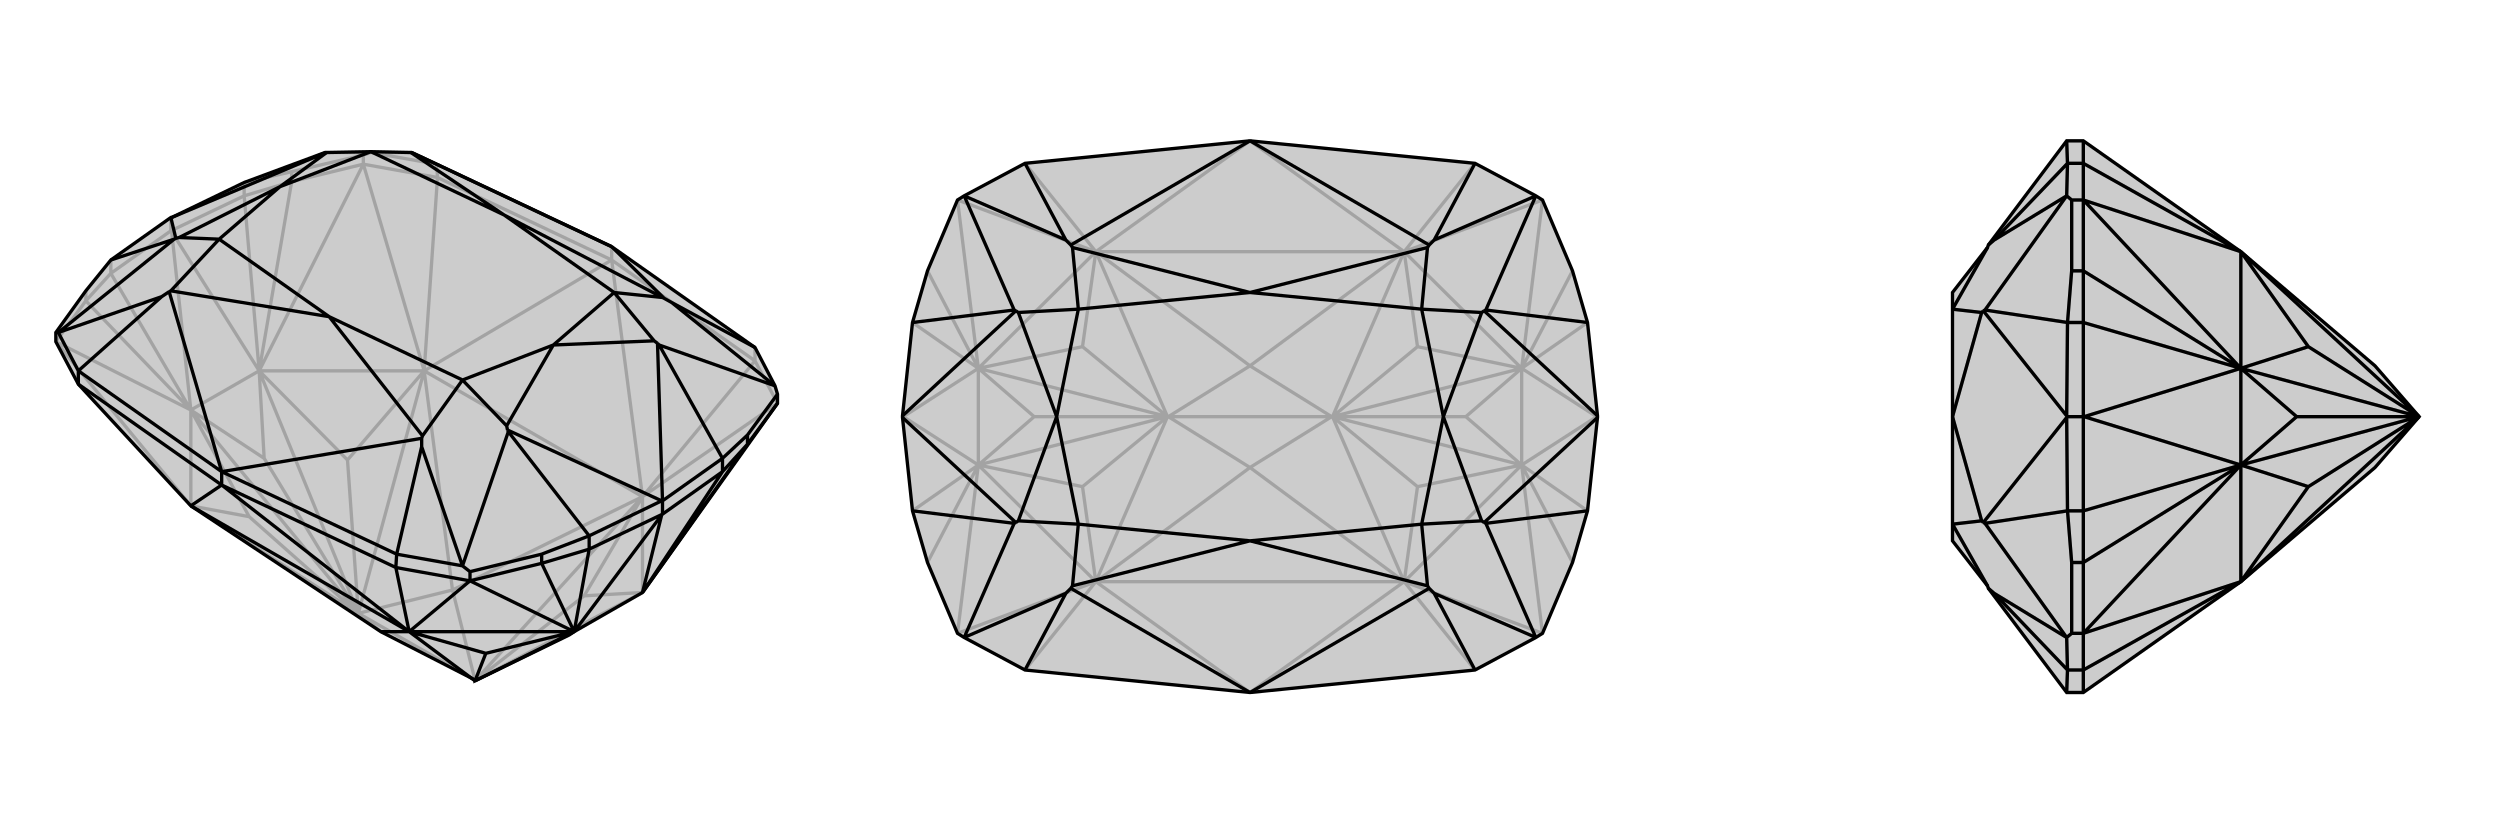 <svg xmlns="http://www.w3.org/2000/svg" viewBox="0 0 3000 1000">
    <g stroke="currentColor" stroke-width="4" fill="none" transform="translate(0 -53)">
        <path fill="currentColor" stroke="none" fill-opacity=".2" d="M94,514L67,463L67,452L103,402L133,365L205,314L205,314L206,314L293,272L390,236L391,236L392,236L445,235L493,236L494,236L494,236L524,250L734,349L906,470L930,516L933,526L933,537L771,764L689,811L683,815L570,870L570,869L457,811L457,811L229,660z" />
<path stroke-opacity=".2" d="M771,649L906,486M509,498L525,266M311,498L350,271M229,545L103,414M311,498L293,288M229,545L133,381M206,331L205,330M771,649L734,365M509,498L734,365M771,649L933,537M509,498L436,250M311,498L436,250M229,660L67,463M229,545L67,463M206,331L311,498M206,331L229,545M771,649L509,498M771,649L771,764M509,498L311,498M229,660L229,545M771,649L543,761M509,498L543,761M430,789L430,789M771,649L701,768M771,649L570,870M509,498L417,605M509,498L430,789M229,660L299,673M229,660L430,789M771,764L701,768M570,870L701,768M311,498L417,605M430,789L417,605M229,545L299,673M430,789L299,673M570,870L771,764M430,789L311,498M430,789L229,545M430,789L317,603M311,498L229,545M311,498L317,603M229,545L317,603M734,365L525,266M734,365L906,486M734,365L734,349M525,266L436,250M525,266L524,250M906,486L933,537M906,486L906,470M436,250L350,271M436,250L436,239M67,463L103,414M103,414L133,381M103,414L103,402M350,271L293,288M350,271L350,259M457,811L430,789M543,761L543,761M543,761L570,869M430,789L543,761M430,789L570,869M524,250L445,236M436,239L445,236M436,239L350,259M350,259L293,272M445,236L494,236M445,236L390,236M133,381L205,330M133,381L133,365M293,288L205,330M293,288L293,272M205,330L205,314" />
<path d="M94,514L67,463L67,452L103,402L133,365L205,314L205,314L206,314L293,272L390,236L391,236L392,236L445,235L493,236L494,236L494,236L524,250L734,349L906,470L930,516L933,526L933,537L771,764L689,811L683,815L570,870L570,869L457,811L457,811L229,660z" />
<path d="M491,811L475,734M689,811L650,729M771,764L897,586M689,811L707,712M771,764L867,619M794,671L795,670M491,811L266,635M229,660L266,635M491,811L564,750M689,811L564,750M794,671L689,811M794,671L771,764M491,811L229,660M491,811L689,811M491,811L457,811M491,811L583,837M491,811L570,870M689,811L583,837M570,870L583,837M570,870L689,811M266,635L94,514M266,635L475,734M266,635L266,619M94,514L94,498M475,734L564,750M475,734L476,718M564,750L650,729M564,750L564,739M933,537L897,586M897,586L867,619M897,586L897,575M650,729L707,712M650,729L650,718M266,619L476,718M266,619L94,498M906,470L806,416M476,718L555,732M476,718L506,589M94,498L70,452M94,498L194,409M933,526L897,575M897,575L867,603M564,739L555,732M564,739L650,718M650,718L707,696M67,452L70,452M734,349L797,411M734,349L494,236M266,619L506,579M266,619L203,403M605,311L795,410M395,433L507,576M395,433L205,402M605,311L493,236M806,416L797,411M930,516L806,416M930,516L791,467M797,411L795,410M795,410L737,404M506,589L506,579M555,732L506,589M555,732L610,571M506,579L507,576M507,576L555,509M194,409L203,403M70,452L194,409M70,452L209,340M203,403L205,402M205,402L263,340M737,404L785,462M555,509L608,564M263,340L215,338M785,462L789,465M608,564L609,569M785,462L664,467M608,564L664,467M215,338L211,339M215,338L336,277M392,236L336,277M791,467L867,603M791,467L789,465M789,465L795,654M610,571L707,696M610,571L609,569M609,569L794,654M209,340L133,365M209,340L211,339M211,339L205,314M391,236L206,314M605,311L737,404M395,433L555,509M395,433L263,340M605,311L445,235M737,404L664,467M555,509L664,467M263,340L336,277M445,235L336,277M867,619L795,670M867,619L867,603M795,654L795,654M867,603L795,654M707,712L795,670M707,712L707,696M794,654L795,654M707,696L794,654M795,670L795,654" />
    </g>
    <g stroke="currentColor" stroke-width="4" fill="none" transform="translate(1000 0)">
        <path fill="currentColor" stroke="none" fill-opacity=".2" d="M770,196L843,235L851,240L887,325L905,387L917,499L917,500L917,501L905,613L887,675L851,760L843,765L770,804L500,831L230,804L157,765L149,760L113,675L95,613L83,501L83,500L83,499L95,387L113,325L149,240L157,235L230,196L500,169z" />
<path stroke-opacity=".2" d="M685,698L770,804M685,302L770,196M315,302L230,196M315,698L230,804M826,558L887,675M826,442L887,325M174,442L113,325M174,558L113,675M826,558L905,613M826,442L905,387M916,500L917,500M174,442L95,387M174,558L95,613M84,500L83,500M685,698L500,831M315,698L500,831M685,302L500,169M315,302L500,169M685,698L851,760M826,558L851,760M685,302L851,240M826,442L851,240M315,302L149,240M174,442L149,240M315,698L149,760M174,558L149,760M916,500L826,558M916,500L826,442M84,500L174,442M84,500L174,558M685,698L315,698M685,302L315,302M685,698L826,558M685,302L826,442M315,302L174,442M315,698L174,558M685,698L500,561M685,302L500,439M599,500L598,500M315,302L500,439M315,698L500,561M401,500L402,500M685,698L701,584M685,698L599,500M685,302L701,416M685,302L599,500M315,302L299,416M315,302L401,500M315,698L299,584M315,698L401,500M826,558L701,584M599,500L701,584M826,442L701,416M599,500L701,416M174,442L299,416M401,500L299,416M174,558L299,584M401,500L299,584M599,500L826,558M599,500L826,442M599,500L759,500M401,500L174,442M401,500L174,558M401,500L241,500M826,558L826,442M826,558L759,500M826,442L759,500M174,442L174,558M174,442L241,500M174,558L241,500M500,561L500,561M500,561L598,500M500,561L402,500M500,439L500,439M500,439L598,500M402,500L500,439M402,500L598,500" />
<path d="M770,196L843,235L851,240L887,325L905,387L917,499L917,500L917,501L905,613L887,675L851,760L843,765L770,804L500,831L230,804L157,765L149,760L113,675L95,613L83,501L83,500L83,499L95,387L113,325L149,240L157,235L230,196L500,169z" />
<path d="M770,196L721,288M770,804L721,712M230,804L279,712M230,196L279,288M500,169L715,294M500,169L285,294M500,831L715,706M500,831L285,706M500,351L713,297M500,649L713,703M500,649L287,703M500,351L287,297M721,288L715,294M843,235L721,288M843,235L783,372M715,294L713,297M713,297L706,371M721,712L715,706M843,765L721,712M843,765L783,628M715,706L713,703M713,703L706,629M279,712L285,706M157,765L279,712M157,765L217,628M285,706L287,703M287,703L294,629M279,288L285,294M157,235L279,288M157,235L217,372M285,294L287,297M287,297L294,371M706,371L778,375M706,629L778,625M294,629L222,625M294,371L222,375M778,375L781,373M778,625L781,627M778,375L732,500M778,625L732,500M222,625L219,627M222,375L219,373M222,625L268,500M222,375L268,500M783,372L905,387M783,372L781,373M781,373L917,499M783,628L905,613M783,628L781,627M781,627L917,501M217,628L95,613M217,628L219,627M219,627L83,501M217,372L95,387M217,372L219,373M219,373L83,499M500,351L706,371M500,649L706,629M500,649L294,629M500,351L294,371M706,371L732,500M706,629L732,500M294,629L268,500M294,371L268,500" />
    </g>
    <g stroke="currentColor" stroke-width="4" fill="none" transform="translate(2000 0)">
        <path fill="currentColor" stroke="none" fill-opacity=".2" d="M500,831L480,831L386,706L385,703L343,649L343,629L343,500L343,371L343,351L385,297L386,294L480,169L500,169L689,302L850,439L903,500L850,561L689,698z" />
<path stroke-opacity=".2" d="M689,302L500,196M689,698L500,804M689,442L500,325M689,558L500,675M689,442L500,387M689,558L500,613M501,500L500,500M689,302L500,240M689,442L500,240M689,698L500,760M689,558L500,760M501,500L689,442M501,500L689,558M689,302L689,442M689,698L689,558M903,500L903,500M689,302L770,416M689,302L903,500M689,698L770,584M689,698L903,500M689,442L770,416M903,500L770,416M689,558L770,584M903,500L770,584M903,500L689,442M903,500L689,558M903,500L756,500M689,442L689,558M689,442L756,500M689,558L756,500M500,831L500,804M500,169L500,196M500,804L500,760M500,804L481,804M500,196L500,240M500,196L481,196M500,240L500,325M500,240L486,240M500,760L500,675M500,760L486,760M500,675L500,613M500,675L486,675M500,325L500,387M500,325L486,325M480,831L481,804M480,169L481,196M481,804L480,765M481,804L393,712M481,196L480,235M481,196L393,288M486,760L480,765M486,760L486,675M486,675L481,613M486,240L480,235M486,240L486,325M486,325L481,387M393,712L386,706M480,765L393,712M480,765L382,628M385,703L343,629M393,288L386,294M480,235L393,288M480,235L382,372M385,297L343,371M343,629L378,625M343,371L378,375M378,625L380,627M378,375L380,373M378,625L343,500M378,375L343,500M382,628L481,613M382,628L380,627M380,627L480,501M382,372L481,387M382,372L380,373M380,373L480,499M500,613L500,500M500,613L481,613M480,501L481,500M481,613L480,501M500,387L500,500M500,387L481,387M480,499L481,500M481,387L480,499M500,500L481,500" />
<path d="M500,831L480,831L386,706L385,703L343,649L343,629L343,500L343,371L343,351L385,297L386,294L480,169L500,169L689,302L850,439L903,500L850,561L689,698z" />
<path d="M689,698L500,804M689,302L500,196M689,558L500,675M689,442L500,325M689,558L500,613M689,442L500,387M501,500L500,500M689,698L500,760M689,558L500,760M689,302L500,240M689,442L500,240M501,500L689,558M501,500L689,442M689,698L689,558M689,302L689,442M903,500L903,500M689,698L770,584M689,698L903,500M689,302L770,416M689,302L903,500M689,558L770,584M903,500L770,584M689,442L770,416M903,500L770,416M903,500L689,558M903,500L689,442M903,500L756,500M689,558L689,442M689,558L756,500M689,442L756,500M500,169L500,196M500,831L500,804M500,196L500,240M500,196L481,196M500,804L500,760M500,804L481,804M500,760L500,675M500,760L486,760M500,240L500,325M500,240L486,240M500,325L500,387M500,325L486,325M500,675L500,613M500,675L486,675M480,169L481,196M480,831L481,804M481,196L480,235M481,196L393,288M481,804L480,765M481,804L393,712M486,240L480,235M486,240L486,325M486,325L481,387M486,760L480,765M486,760L486,675M486,675L481,613M393,288L386,294M480,235L393,288M480,235L382,372M385,297L343,371M393,712L386,706M480,765L393,712M480,765L382,628M385,703L343,629M343,371L378,375M343,629L378,625M378,375L380,373M378,625L380,627M378,375L343,500M378,625L343,500M382,372L481,387M382,372L380,373M380,373L480,499M382,628L481,613M382,628L380,627M380,627L480,501M500,387L500,500M500,387L481,387M480,499L481,500M481,387L480,499M500,613L500,500M500,613L481,613M480,501L481,500M481,613L480,501M500,500L481,500" />
    </g>
</svg>
